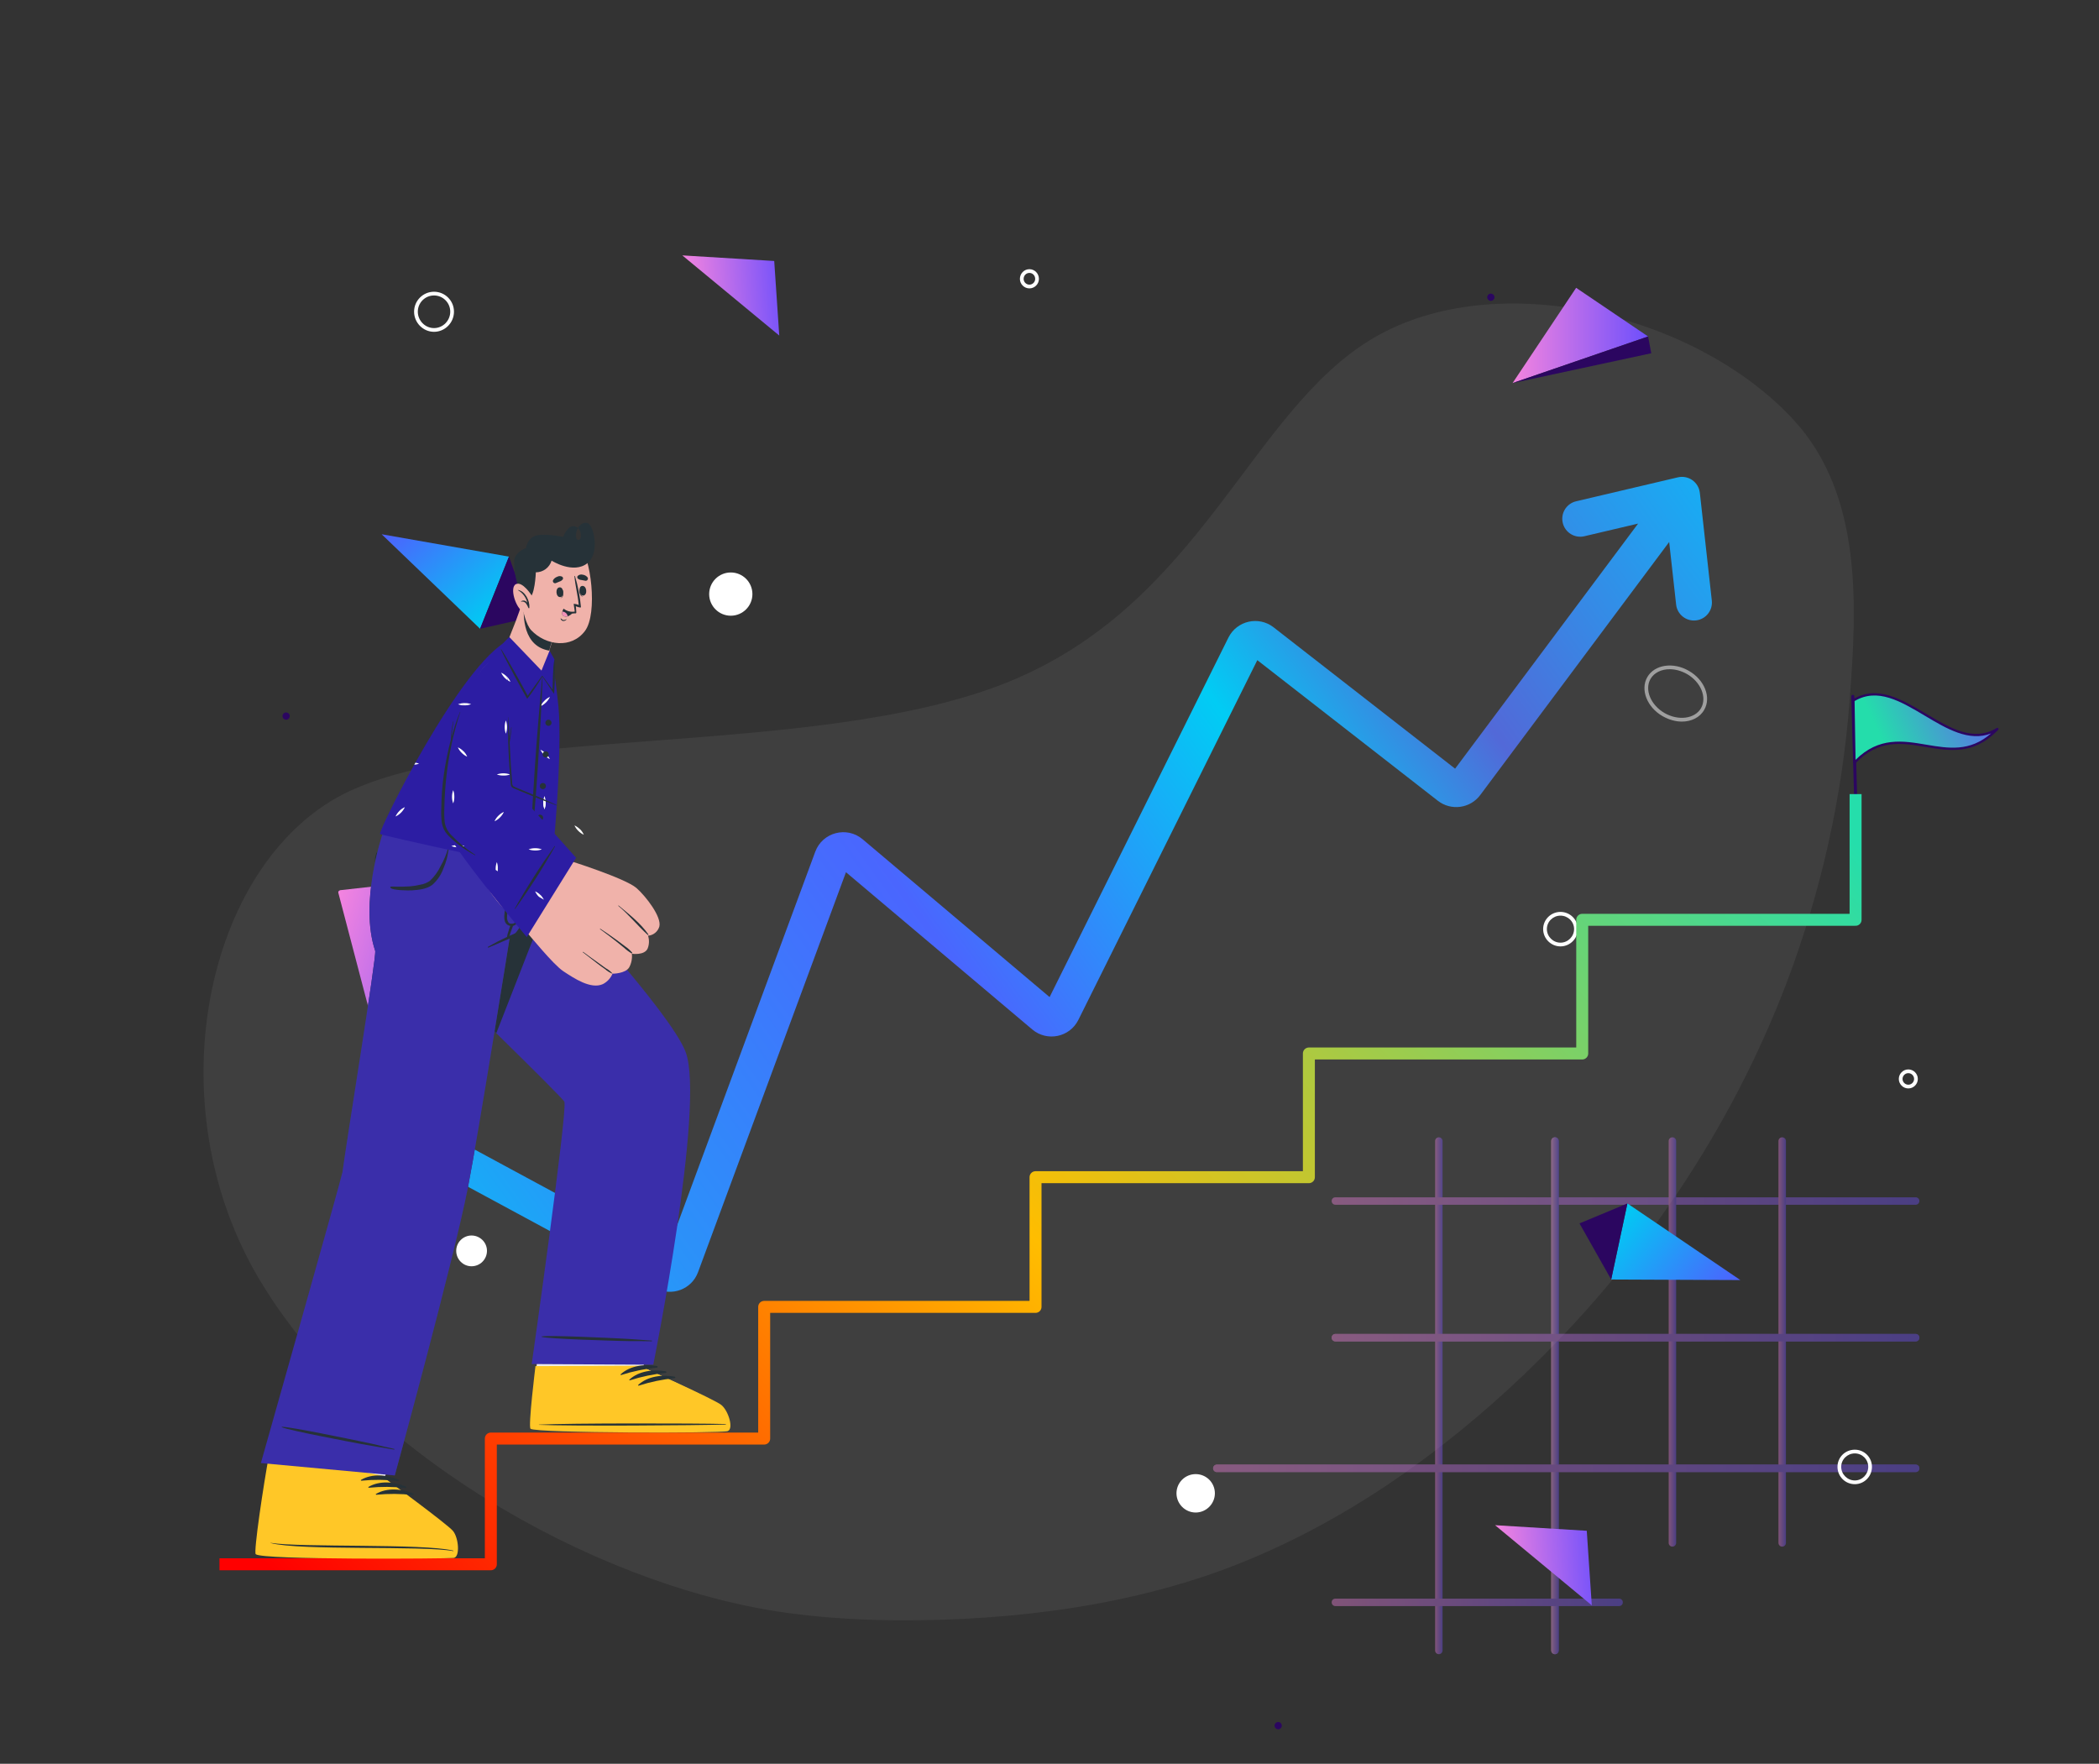 <svg width="526" height="442" viewBox="0 0 526 442" fill="none" xmlns="http://www.w3.org/2000/svg">
<rect x="0" y="0" width="526" height="442" fill="#333333" stroke="none"/>
<path d="M464.309 174.505L465.518 241.783L464.309 174.505Z" fill="#F9F8F6"/>
<path d="M465.793 218.057C465.724 218.126 465.642 218.181 465.532 218.181C465.312 218.181 465.133 218.03 465.133 217.81L463.925 174.504C463.911 174.298 464.089 174.12 464.309 174.12C464.529 174.12 464.694 174.285 464.694 174.504L465.902 217.783C465.902 217.893 465.861 217.989 465.793 218.057Z" fill="#2B0660"/>
<path d="M464.586 183.323C464.54 180.713 464.495 178.112 464.449 175.521C476.289 168.241 488.665 189.957 500.533 182.677C488.761 195.163 476.481 178.625 464.724 191.125C464.678 188.515 464.632 185.914 464.586 183.323Z" fill="url(#paint0_linear_295_3189)"/>
<path style="mix-blend-mode:overlay" d="M464.957 181.441C464.929 180.058 464.907 178.671 464.888 177.279C471.207 173.406 477.814 184.985 484.132 181.112C477.869 187.76 471.303 178.941 465.026 185.603C465.007 184.211 464.984 182.824 464.957 181.441Z" fill="url(#paint1_linear_295_3189)"/>
<path d="M464.586 183.323C464.54 180.713 464.495 178.112 464.449 175.521C476.289 168.241 488.665 189.957 500.533 182.677C488.761 195.163 476.481 178.625 464.724 191.125C464.678 188.515 464.632 185.914 464.586 183.323Z" fill="url(#paint2_linear_295_3189)"/>
<path fill-rule="evenodd" clip-rule="evenodd" d="M500.3 183.323C494.448 189.174 488.418 188.172 482.567 187.183C476.482 186.153 470.699 185.205 464.943 191.317C464.847 191.413 464.724 191.427 464.628 191.386C464.504 191.345 464.435 191.249 464.435 191.111L464.147 175.521C464.161 175.425 464.202 175.329 464.284 175.274C470.369 171.551 476.605 175.26 482.635 178.845C488.775 182.513 494.599 185.974 500.368 182.43C500.506 182.348 500.657 182.389 500.753 182.485C500.849 182.609 500.835 182.76 500.739 182.883C500.593 183.03 500.446 183.176 500.3 183.323ZM464.998 190.411C470.85 184.614 476.852 185.617 482.676 186.606C488.294 187.554 493.638 188.446 498.953 183.79C493.432 185.96 487.8 182.609 482.333 179.34C476.234 175.713 470.465 172.279 464.751 175.686L464.875 183.309L464.998 190.411Z" fill="#2B0660"/>
<path d="M84.364 199.906C118.304 180.979 203.623 190.583 252.29 171.047C301.237 151.418 313.252 102.742 344.341 84.612C375.43 66.528 425.172 78.897 449.388 105.132C466.92 124.058 465.283 152.261 463.507 175.545C461.684 199.625 456.354 223.471 447.752 246.192C433.727 283.109 411.1 316.605 381.741 344.62C361.498 363.875 337.983 380.74 311.289 391.516C284.688 402.291 254.066 406.179 225.128 406.039C216.479 405.992 207.831 405.523 199.322 404.446C153.554 398.918 94.181 367.108 66.505 323.07C38.689 279.407 50.517 219.067 84.364 199.906Z" fill="white" fill-opacity="0.06"/>
<path d="M421.5 123.999L425.972 123.502C425.83 122.222 425.147 121.065 424.095 120.322C423.042 119.58 421.723 119.324 420.469 119.619L421.5 123.999ZM394.969 125.619C392.55 126.188 391.05 128.61 391.62 131.03C392.189 133.449 394.611 134.949 397.031 134.379L394.969 125.619ZM420.028 151.496C420.302 153.966 422.527 155.746 424.997 155.472C427.467 155.197 429.247 152.972 428.972 150.502L420.028 151.496ZM363.085 197.118L360.319 200.668L363.085 197.118ZM367.332 196.546L363.726 193.853L367.332 196.546ZM311.866 161.784L315.895 163.789L311.866 161.784ZM316.395 160.754L313.63 164.304L316.395 160.754ZM261.581 254.535L264.483 251.096L261.581 254.535ZM266.202 253.579L262.173 251.574L266.202 253.579ZM208.517 215.008L212.738 216.569L208.517 215.008ZM213.266 213.756L210.364 217.195L213.266 213.756ZM166.459 318.856L164.32 322.815L166.459 318.856ZM170.699 317.257L166.478 315.696L170.699 317.257ZM110.899 288.836L108.76 292.795L110.899 288.836ZM98.366 342.09L110.929 291.839L102.197 289.656L89.634 339.908L98.366 342.09ZM108.76 292.795L164.32 322.815L168.598 314.897L113.039 284.877L108.76 292.795ZM174.92 318.818L212.738 216.569L204.297 213.447L166.478 315.696L174.92 318.818ZM210.364 217.195L258.678 257.974L264.483 251.096L216.169 210.317L210.364 217.195ZM270.231 255.583L315.895 163.789L307.837 159.78L262.173 251.574L270.231 255.583ZM313.63 164.304L360.319 200.668L365.85 193.567L319.16 157.204L313.63 164.304ZM370.938 199.238L425.106 126.691L417.894 121.307L363.726 193.853L370.938 199.238ZM420.469 119.619L394.969 125.619L397.031 134.379L422.531 128.379L420.469 119.619ZM417.028 124.496L420.028 151.496L428.972 150.502L425.972 123.502L417.028 124.496ZM360.319 200.668C363.634 203.25 368.424 202.605 370.938 199.238L363.726 193.853C364.229 193.18 365.187 193.051 365.85 193.567L360.319 200.668ZM315.895 163.789C315.472 164.638 314.378 164.887 313.63 164.304L319.16 157.204C315.42 154.29 309.948 155.535 307.837 159.78L315.895 163.789ZM258.678 257.974C262.394 261.11 268.065 259.936 270.231 255.583L262.173 251.574C262.606 250.704 263.74 250.469 264.483 251.096L258.678 257.974ZM212.738 216.569C212.377 217.544 211.158 217.865 210.364 217.195L216.169 210.317C212.196 206.964 206.1 208.571 204.297 213.447L212.738 216.569ZM164.32 322.815C168.333 324.984 173.337 323.097 174.92 318.818L166.478 315.696C166.795 314.841 167.796 314.463 168.598 314.897L164.32 322.815ZM110.929 291.839C110.691 292.789 109.622 293.26 108.76 292.795L113.039 284.877C108.731 282.549 103.385 284.906 102.197 289.656L110.929 291.839Z" fill="url(#paint3_linear_295_3189)"/>
<g opacity="0.4">
<path d="M389.671 414.533C389.157 414.533 388.736 414.112 388.736 413.598V285.933C388.736 285.419 389.157 284.999 389.671 284.999C390.184 284.999 390.605 285.419 390.605 285.933V413.598C390.605 414.112 390.184 414.533 389.671 414.533Z" fill="url(#paint4_linear_295_3189)"/>
<path d="M360.569 414.533C360.055 414.533 359.635 414.112 359.635 413.598V285.933C359.635 285.419 360.055 284.999 360.569 284.999C361.083 284.999 361.503 285.419 361.503 285.933V413.598C361.503 414.112 361.083 414.533 360.569 414.533Z" fill="url(#paint5_linear_295_3189)"/>
<path d="M480.058 336.149H334.642C334.128 336.149 333.708 335.729 333.708 335.215C333.708 334.701 334.128 334.281 334.642 334.281H480.058C480.572 334.281 480.992 334.701 480.992 335.215C480.992 335.729 480.572 336.149 480.058 336.149Z" fill="url(#paint6_linear_295_3189)"/>
<path d="M480.058 301.909H334.642C334.128 301.909 333.708 301.488 333.708 300.974C333.708 300.414 334.128 300.04 334.642 300.04H480.058C480.572 300.04 480.992 300.414 480.992 300.974C480.992 301.488 480.572 301.909 480.058 301.909Z" fill="url(#paint7_linear_295_3189)"/>
<path d="M480.059 368.894H304.934C304.42 368.894 304 368.474 304 367.96C304 367.446 304.42 367.026 304.934 367.026H480.059C480.573 367.026 480.994 367.446 480.994 367.96C480.994 368.474 480.573 368.894 480.059 368.894Z" fill="url(#paint8_linear_295_3189)"/>
<path d="M446.613 387.58C446.099 387.58 445.679 387.159 445.679 386.645V285.933C445.679 285.419 446.099 284.999 446.613 284.999C447.127 284.999 447.547 285.419 447.547 285.933V386.645C447.547 387.159 447.127 387.58 446.613 387.58Z" fill="url(#paint9_linear_295_3189)"/>
<path d="M389.671 414.533C389.157 414.533 388.736 414.112 388.736 413.598V285.933C388.736 285.419 389.157 284.999 389.671 284.999C390.184 284.999 390.605 285.419 390.605 285.933V413.598C390.605 414.112 390.184 414.533 389.671 414.533Z" fill="url(#paint10_linear_295_3189)"/>
<path d="M419.1 387.58C418.586 387.58 418.166 387.159 418.166 386.645V285.933C418.166 285.419 418.586 284.999 419.1 284.999C419.614 284.999 420.035 285.419 420.035 285.933V386.645C420.035 387.159 419.614 387.58 419.1 387.58Z" fill="url(#paint11_linear_295_3189)"/>
<path d="M480.058 336.149H334.642C334.128 336.149 333.708 335.729 333.708 335.215C333.708 334.701 334.128 334.281 334.642 334.281H480.058C480.572 334.281 480.992 334.701 480.992 335.215C480.992 335.729 480.572 336.149 480.058 336.149Z" fill="url(#paint12_linear_295_3189)"/>
<path d="M480.059 368.894H304.934C304.42 368.894 304 368.474 304 367.96C304 367.446 304.42 367.026 304.934 367.026H480.059C480.573 367.026 480.994 367.446 480.994 367.96C480.994 368.474 480.573 368.894 480.059 368.894Z" fill="url(#paint13_linear_295_3189)"/>
<path d="M405.739 402.481H334.642C334.128 402.481 333.708 402.061 333.708 401.547C333.708 400.986 334.128 400.613 334.642 400.613H405.739C406.252 400.613 406.673 400.986 406.673 401.547C406.673 402.061 406.252 402.481 405.739 402.481Z" fill="url(#paint14_linear_295_3189)"/>
</g>
<path d="M85.456 223.055C85.222 223.009 84.615 223.289 84.802 223.803L92.836 254.446C93.07 254.68 93.677 254.866 93.864 254.726L132.729 217.823C132.869 217.73 85.456 223.055 85.456 223.055Z" fill="url(#paint15_linear_295_3189)"/>
<path d="M170.987 64L194.017 65.401L195.278 84.086L170.987 64Z" fill="url(#paint16_linear_295_3189)"/>
<path d="M374.653 382.205L397.636 383.606L398.897 402.291L374.653 382.205Z" fill="url(#paint17_linear_295_3189)"/>
<path d="M188.551 148.876C188.551 151.866 186.122 154.295 183.133 154.295C180.143 154.295 177.714 151.866 177.714 148.876C177.714 145.887 180.143 143.458 183.133 143.458C186.122 143.458 188.551 145.887 188.551 148.876Z" fill="white"/>
<path d="M304.444 374.217C304.444 376.833 302.295 379.029 299.633 379.029C296.97 379.029 294.821 376.833 294.821 374.217C294.821 371.555 296.97 369.406 299.633 369.406C302.295 369.406 304.444 371.555 304.444 374.217Z" fill="white"/>
<path d="M122.033 313.444C122.033 315.592 120.304 317.321 118.156 317.321C116.054 317.321 114.325 315.592 114.325 313.444C114.325 311.342 116.054 309.613 118.156 309.613C120.304 309.613 122.033 311.342 122.033 313.444Z" fill="white"/>
<path d="M374.514 74.51C374.514 74.977 374.094 75.397 373.58 75.397C373.113 75.397 372.692 74.977 372.692 74.51C372.692 73.996 373.113 73.576 373.58 73.576C374.094 73.576 374.514 73.996 374.514 74.51Z" fill="#2B0660"/>
<path d="M321.214 432.421C321.214 432.935 320.794 433.355 320.327 433.355C319.813 433.355 319.393 432.935 319.393 432.421C319.393 431.954 319.813 431.533 320.327 431.533C320.794 431.533 321.214 431.954 321.214 432.421Z" fill="#2B0660"/>
<path d="M72.611 179.426C72.611 179.939 72.19 180.36 71.723 180.36C71.21 180.36 70.789 179.939 70.789 179.426C70.789 178.958 71.21 178.538 71.723 178.538C72.19 178.538 72.611 178.958 72.611 179.426Z" fill="#2B0660"/>
<path fill-rule="evenodd" clip-rule="evenodd" d="M391.049 237.162C388.667 237.162 386.705 235.2 386.705 232.818C386.705 230.436 388.667 228.521 391.049 228.521C393.432 228.521 395.394 230.436 395.394 232.818C395.394 235.2 393.432 237.162 391.049 237.162ZM391.049 229.455C389.181 229.455 387.639 230.95 387.639 232.818C387.639 234.687 389.181 236.228 391.049 236.228C392.918 236.228 394.459 234.687 394.459 232.818C394.459 230.95 392.918 229.455 391.049 229.455Z" fill="white"/>
<path fill-rule="evenodd" clip-rule="evenodd" d="M464.808 371.928C462.379 371.928 460.464 369.966 460.464 367.584C460.464 365.201 462.379 363.286 464.808 363.286C467.19 363.286 469.106 365.201 469.106 367.584C469.106 369.966 467.19 371.928 464.808 371.928ZM464.808 364.22C462.94 364.22 461.398 365.715 461.398 367.584C461.398 369.452 462.94 370.994 464.808 370.994C466.677 370.994 468.171 369.452 468.171 367.584C468.171 365.715 466.677 364.22 464.808 364.22Z" fill="white"/>
<path opacity="0.5" fill-rule="evenodd" clip-rule="evenodd" d="M421.459 180.827C419.87 180.827 418.235 180.36 416.647 179.473C412.723 177.23 410.995 172.793 412.817 169.663C414.639 166.533 419.31 165.833 423.234 168.122C427.157 170.364 428.886 174.755 427.064 177.884C425.99 179.8 423.841 180.827 421.459 180.827ZM418.422 167.701C416.367 167.701 414.545 168.542 413.611 170.13C412.069 172.839 413.658 176.67 417.114 178.679C420.618 180.687 424.728 180.127 426.27 177.464C427.811 174.755 426.223 170.924 422.766 168.916C421.365 168.122 419.824 167.701 418.422 167.701Z" fill="white"/>
<path fill-rule="evenodd" clip-rule="evenodd" d="M257.965 72.268C256.657 72.268 255.583 71.194 255.583 69.886C255.583 68.531 256.657 67.457 257.965 67.457C259.273 67.457 260.348 68.531 260.348 69.886C260.348 71.194 259.273 72.268 257.965 72.268ZM257.965 68.391C257.171 68.391 256.517 69.045 256.517 69.886C256.517 70.68 257.171 71.334 257.965 71.334C258.759 71.334 259.413 70.68 259.413 69.886C259.413 69.045 258.759 68.391 257.965 68.391Z" fill="white"/>
<path fill-rule="evenodd" clip-rule="evenodd" d="M478.215 272.757C476.907 272.757 475.833 271.683 475.833 270.375C475.833 269.067 476.907 267.993 478.215 267.993C479.523 267.993 480.598 269.067 480.598 270.375C480.598 271.683 479.523 272.757 478.215 272.757ZM478.215 268.927C477.421 268.927 476.767 269.581 476.767 270.375C476.767 271.169 477.421 271.823 478.215 271.823C479.009 271.823 479.663 271.169 479.663 270.375C479.663 269.581 479.009 268.927 478.215 268.927Z" fill="white"/>
<path fill-rule="evenodd" clip-rule="evenodd" d="M108.766 83.151C106.01 83.151 103.768 80.862 103.768 78.106C103.768 75.35 106.01 73.108 108.766 73.108C111.522 73.108 113.764 75.35 113.764 78.106C113.764 80.862 111.522 83.151 108.766 83.151ZM108.766 74.042C106.524 74.042 104.702 75.864 104.702 78.106C104.702 80.348 106.524 82.217 108.766 82.217C111.008 82.217 112.83 80.348 112.83 78.106C112.83 75.864 111.008 74.042 108.766 74.042Z" fill="white"/>
<path d="M95.641 133.881L127.545 139.486L120.305 157.564L95.641 133.881Z" fill="url(#paint18_linear_295_3189)"/>
<path d="M127.545 139.487L132.964 154.716L120.305 157.565L127.545 139.487Z" fill="#2B0660"/>
<path d="M436.128 320.778L403.756 320.638L407.82 301.579L436.128 320.778Z" fill="url(#paint19_linear_295_3189)"/>
<path d="M403.756 320.638L395.814 306.577L407.82 301.579L403.756 320.638Z" fill="#2B0660"/>
<path d="M379.044 95.997L394.973 72.127L413.004 84.319L379.044 95.997Z" fill="url(#paint20_linear_295_3189)"/>
<path d="M379.044 95.998L413.798 88.523L413.004 84.319L379.044 95.998Z" fill="#2B0660"/>
<path d="M55 391.999H123V360.499H191.5V327.499H259.5V294.999H328V263.999H396.5V230.499H465V198.999" stroke="url(#paint21_linear_295_3189)" stroke-width="3" stroke-linejoin="round"/>
<path d="M109.819 230.775C109.819 230.775 109.862 230.836 109.88 230.775C111.575 226.641 111.975 222.089 111.026 217.723C111.026 217.585 110.75 217.585 110.758 217.723C111.079 222.096 110.763 226.493 109.819 230.775Z" fill="#263238"/>
<path d="M104.721 230.672C104.721 230.715 104.79 230.741 104.807 230.672C106.632 226.096 106.764 221.018 105.177 216.353C105.117 216.198 104.902 216.112 104.953 216.301C105.884 219.532 105.668 226.675 104.721 230.672Z" fill="#263238"/>
<path d="M99.136 215.466C100.644 220.041 100.54 224.633 99.748 229.337C99.748 229.397 99.825 229.406 99.851 229.337C100.859 227.14 101.049 224.09 100.997 221.703C100.986 219.486 100.391 217.311 99.274 215.397C99.248 215.336 99.102 215.371 99.136 215.466Z" fill="#263238"/>
<path d="M110.992 217.912C110.78 217.052 110.492 216.213 110.13 215.405C109.809 214.608 109.283 213.909 108.605 213.38C108.283 213.159 107.891 213.064 107.503 213.113C107.108 213.166 106.734 213.32 106.417 213.561C106.12 213.825 105.883 214.148 105.721 214.511C105.559 214.873 105.476 215.266 105.478 215.663L105.392 217.602L104.797 215.758C104.543 214.933 104.152 214.155 103.643 213.458C103.428 213.12 103.144 212.831 102.81 212.61C102.476 212.389 102.099 212.24 101.704 212.174C101.342 212.129 100.975 212.208 100.662 212.397C100.35 212.586 100.11 212.875 99.981 213.216C99.711 214.003 99.643 214.844 99.783 215.663L100.093 217.938L99.059 215.905C98.769 215.337 98.41 214.808 97.991 214.328C97.607 213.861 97.095 213.516 96.518 213.337C96.254 213.268 95.976 213.274 95.716 213.354C95.455 213.435 95.222 213.587 95.044 213.794C94.713 214.307 94.536 214.906 94.536 215.517C94.517 216.848 94.6 218.179 94.786 219.497C94.855 220.169 94.924 220.841 94.967 221.513C95.044 222.189 94.977 222.873 94.769 223.521C94.898 222.864 94.898 222.188 94.769 221.531C94.683 220.867 94.562 220.204 94.441 219.549C94.155 218.215 93.999 216.856 93.976 215.491C93.945 214.755 94.134 214.026 94.519 213.397C94.764 213.076 95.097 212.833 95.478 212.698C95.859 212.564 96.272 212.543 96.664 212.639C97.394 212.845 98.045 213.265 98.534 213.845C99.017 214.362 99.429 214.942 99.757 215.569L99.033 215.81C98.848 214.843 98.92 213.845 99.24 212.915C99.434 212.403 99.799 211.973 100.274 211.7C100.747 211.449 101.284 211.347 101.816 211.407C102.317 211.486 102.795 211.669 103.219 211.946C103.644 212.222 104.005 212.584 104.28 213.01C104.837 213.794 105.254 214.668 105.512 215.594L104.832 215.681C104.85 215.188 104.976 214.705 105.2 214.266C105.425 213.826 105.743 213.442 106.133 213.139C106.54 212.86 107.011 212.691 107.503 212.648C107.991 212.609 108.477 212.747 108.873 213.036C109.577 213.64 110.097 214.432 110.372 215.319C110.673 216.158 110.881 217.027 110.992 217.912Z" fill="#263238"/>
<path d="M107.812 205.282C107.812 205.282 122.519 217.232 115.032 220.695C112.801 221.721 102.436 223.28 102.109 221.212C101.652 218.533 105.856 217.068 108.639 216.568C108.639 216.568 103.065 213.208 104.254 208.633C104.483 207.802 104.936 207.05 105.563 206.459C106.191 205.868 106.969 205.461 107.812 205.282Z" fill="#D3766A"/>
<path d="M115.636 220.325C114.812 220.832 113.918 221.215 112.982 221.462C112.053 221.733 111.106 221.94 110.148 222.083C108.232 222.404 106.292 222.557 104.349 222.539C103.835 222.535 103.325 222.457 102.833 222.307C102.548 222.218 102.287 222.068 102.066 221.867C101.944 221.76 101.842 221.631 101.765 221.488C101.692 221.344 101.64 221.19 101.61 221.032C101.522 220.457 101.644 219.869 101.954 219.377C102.244 218.931 102.608 218.537 103.031 218.214C103.84 217.619 104.747 217.17 105.711 216.887C106.64 216.586 107.59 216.355 108.554 216.198L108.45 216.818C107.833 216.413 107.256 215.948 106.727 215.431C106.193 214.923 105.711 214.363 105.289 213.76C104.874 213.15 104.552 212.482 104.332 211.778C104.112 211.08 104.027 210.346 104.082 209.616C104.121 210.333 104.281 211.038 104.556 211.701C104.832 212.349 105.195 212.958 105.633 213.51C106.07 214.063 106.56 214.571 107.098 215.026C107.632 215.486 108.209 215.892 108.821 216.241L109.571 216.663L108.709 216.862C107.786 217.047 106.876 217.294 105.986 217.602C105.117 217.886 104.297 218.305 103.557 218.843C103.212 219.06 102.928 219.362 102.732 219.719C102.536 220.076 102.434 220.478 102.437 220.885C102.497 221.54 103.531 221.747 104.427 221.747C105.371 221.794 106.317 221.794 107.262 221.747C108.218 221.747 109.166 221.66 110.113 221.557C112.007 221.439 113.871 221.023 115.636 220.325Z" fill="#263238"/>
<path d="M181.666 358.443C180.081 358.969 134.926 358.616 133.211 357.504C132.556 357.099 137.407 317.01 137.407 317.01L166.468 317.286L161.169 342.728C161.169 342.728 178.401 350.594 180.124 352.007C181.847 353.42 183.243 357.935 181.666 358.443Z" fill="#D3766A"/>
<path d="M181.666 358.443C180.08 358.969 134.925 358.615 133.211 357.504C132.892 357.306 133.883 347.656 134.977 337.826H162.186L161.169 342.694C161.169 342.694 178.4 350.56 180.124 351.973C181.847 353.386 183.242 357.935 181.666 358.443Z" fill="#EBEBEB"/>
<path d="M182.33 358.641C180.718 359.184 134.711 359.167 132.962 358.047C132.29 357.633 134.185 342.427 134.185 342.34L161.35 342.246V342.754C161.35 342.754 178.961 350.637 180.753 352.068C182.545 353.498 183.941 358.099 182.33 358.641Z" fill="#FFC727"/>
<path d="M181.812 356.849C174.058 356.659 142.757 356.608 135.072 357.004C135.011 357.004 135.011 357.004 135.072 357.056C142.757 357.409 174.058 357.211 181.812 356.978C181.976 356.97 181.976 356.858 181.812 356.849Z" fill="#263238"/>
<path d="M164.651 342.323C161.601 341.755 157.87 342.22 155.536 344.391C155.441 344.477 155.536 344.606 155.665 344.572C158.582 343.633 161.592 343.009 164.642 342.711C164.687 342.703 164.727 342.679 164.757 342.644C164.786 342.61 164.803 342.566 164.804 342.521C164.805 342.475 164.79 342.431 164.762 342.395C164.735 342.359 164.695 342.334 164.651 342.323Z" fill="#263238"/>
<path d="M166.855 343.65C163.796 343.081 160.066 343.547 157.731 345.718C157.645 345.804 157.731 345.933 157.86 345.899C160.778 344.961 163.788 344.337 166.838 344.038C166.883 344.03 166.924 344.008 166.954 343.974C166.985 343.94 167.002 343.896 167.004 343.851C167.006 343.805 166.992 343.76 166.965 343.724C166.938 343.687 166.899 343.661 166.855 343.65Z" fill="#263238"/>
<path d="M169.053 344.985C166.003 344.408 162.273 344.873 159.938 347.053C159.843 347.131 159.938 347.26 160.067 347.234C162.985 346.293 165.994 345.666 169.045 345.364C169.095 345.366 169.144 345.347 169.18 345.312C169.216 345.277 169.237 345.23 169.239 345.179C169.24 345.129 169.221 345.08 169.186 345.044C169.151 345.008 169.104 344.987 169.053 344.985Z" fill="#263238"/>
<path d="M163.711 341.987L133.246 341.823C133.246 341.823 142.215 278.713 141.439 276.111C141.129 275.103 108.131 243.07 108.131 243.07C94.983 230.103 98.929 209.184 98.929 209.184H136.838C136.838 209.184 135.115 218.429 137.071 220.445C139.466 222.892 168.088 253.77 171.81 263.61C176.815 276.792 163.711 341.987 163.711 341.987Z" fill="#3A2EAA"/>
<path d="M163.324 335.947C158.637 335.646 159.99 335.654 155.294 335.413C153.002 335.301 137.925 334.552 135.762 334.905C135.719 334.905 135.71 335.008 135.762 335.026C137.89 335.542 152.994 335.965 155.277 336.025C159.964 336.154 158.62 336.025 163.315 336.12C163.401 336.12 163.41 335.956 163.324 335.947Z" fill="#263238"/>
<path d="M138.716 222.159L124.38 258.888C116.204 250.867 108.174 243.07 108.174 243.07C95.026 230.103 98.972 209.184 98.972 209.184H136.881C136.881 209.184 135.158 218.429 137.114 220.445C137.355 220.712 137.915 221.298 138.716 222.159Z" fill="#263238"/>
<path d="M113.25 390.235C111.604 390.433 67.431 381.016 65.975 379.586C65.415 379.052 66.415 372.538 67.845 364.698C67.845 364.621 67.845 364.534 67.845 364.457C68.138 362.837 75.918 335.81 75.918 335.81L104.703 342.59L96.415 370.212L96.294 370.695C96.294 370.695 111.596 381.895 113.026 383.618C114.456 385.341 114.904 390.054 113.25 390.235Z" fill="#D3766A"/>
<path d="M113.25 390.235C111.604 390.434 67.431 381.017 65.975 379.586C65.415 379.052 66.415 372.539 67.845 364.698C67.845 364.621 67.845 364.535 67.845 364.457C67.923 364.035 68.517 361.872 69.353 358.857L97.948 365.095L96.415 370.212L96.294 370.695C96.294 370.695 111.596 381.895 113.026 383.618C114.456 385.342 114.904 390.054 113.25 390.235Z" fill="#EBEBEB"/>
<path d="M113.671 390.416C111.948 390.606 65.556 390.961 64.083 389.47C63.515 388.928 65.992 372.271 67.474 364.285V364.035L96.56 369.971L96.448 370.462C96.448 370.462 112.043 381.904 113.499 383.627C114.955 385.35 115.351 390.226 113.671 390.416Z" fill="#FFC727"/>
<path d="M113.534 388.564C105.995 386.737 75.409 387.857 67.819 386.634C67.75 386.634 67.741 386.634 67.819 386.677C75.254 388.65 105.9 387.28 113.525 388.684C113.671 388.71 113.697 388.598 113.534 388.564Z" fill="#263238"/>
<path d="M99.816 370.746C96.956 369.549 93.208 369.222 90.468 370.85C90.365 370.919 90.468 371.065 90.554 371.057C93.604 370.752 96.677 370.775 99.721 371.126C99.768 371.129 99.814 371.116 99.853 371.089C99.89 371.061 99.918 371.022 99.929 370.976C99.94 370.931 99.935 370.883 99.915 370.841C99.894 370.799 99.859 370.765 99.816 370.746Z" fill="#263238"/>
<path d="M101.686 372.513C98.826 371.307 95.078 370.979 92.338 372.616C92.235 372.676 92.338 372.831 92.433 372.823C95.482 372.516 98.555 372.536 101.6 372.883C101.624 372.889 101.649 372.89 101.674 372.886C101.699 372.882 101.722 372.873 101.743 372.859C101.765 372.846 101.783 372.829 101.798 372.809C101.812 372.788 101.823 372.765 101.828 372.741C101.834 372.717 101.835 372.692 101.831 372.667C101.826 372.642 101.818 372.619 101.804 372.597C101.791 372.576 101.774 372.558 101.754 372.543C101.733 372.529 101.71 372.518 101.686 372.513Z" fill="#263238"/>
<path d="M103.565 374.27C100.705 373.073 96.957 372.745 94.217 374.374C94.105 374.443 94.217 374.589 94.303 374.581C97.353 374.276 100.426 374.299 103.47 374.65C103.517 374.653 103.563 374.64 103.601 374.613C103.639 374.585 103.666 374.545 103.678 374.5C103.689 374.455 103.684 374.407 103.663 374.365C103.643 374.323 103.608 374.289 103.565 374.27Z" fill="#263238"/>
<path d="M129.601 209.184C129.601 209.184 132.065 230.301 127.705 235.109C127.705 235.109 119.951 283.736 117.229 297.745C113.584 316.234 98.929 369.738 98.929 369.738L66.654 364.284C66.654 364.284 85.669 294.936 85.824 293.73C86.686 286.898 94.44 239.451 94.018 238.271C89.977 226.209 95.81 209.184 95.81 209.184H129.601Z" fill="#37474F"/>
<path d="M136.864 209.184C136.864 209.184 133.788 231.499 127.705 235.109C127.705 235.109 119.951 283.736 117.229 297.745C113.584 316.234 98.929 369.738 98.929 369.738L65.375 366.638C65.375 366.638 85.669 294.936 85.824 293.73C86.686 286.898 94.44 239.451 94.018 238.271C89.977 226.209 95.81 209.184 95.81 209.184H136.864Z" fill="#3A2EAA"/>
<path d="M98.79 363.095C94.017 362.036 95.404 362.234 90.623 361.252C88.288 360.761 72.909 357.555 70.634 357.547C70.583 357.547 70.565 357.65 70.634 357.667C72.745 358.529 88.184 361.424 90.528 361.863C95.336 362.725 93.974 362.432 98.782 363.268C98.842 363.276 98.877 363.121 98.79 363.095Z" fill="#263238"/>
<path d="M132.134 232.688C128.734 233.922 125.448 235.45 122.312 237.254C122.285 237.267 122.264 237.29 122.253 237.318C122.243 237.347 122.244 237.378 122.256 237.405C122.269 237.433 122.292 237.454 122.32 237.464C122.348 237.475 122.38 237.474 122.407 237.461C125.716 236.04 129.084 234.678 132.315 233.076C132.36 233.048 132.393 233.005 132.408 232.954C132.424 232.904 132.42 232.849 132.397 232.802C132.375 232.754 132.336 232.716 132.287 232.695C132.239 232.674 132.184 232.672 132.134 232.688Z" fill="#263238"/>
<path d="M133.152 209.986C133.152 209.874 132.945 209.848 132.945 209.986C132.945 213.914 132.721 217.369 132.394 221.039C132.239 222.763 130.869 232.162 127.913 231.473C127.414 231.361 127.164 230.87 127.052 230.129C127.061 229.151 127.194 228.178 127.448 227.234C127.776 225.27 128.034 223.288 128.206 221.298C128.545 217.59 128.505 213.857 128.086 210.158C128.086 210.133 128.076 210.109 128.058 210.091C128.04 210.073 128.016 210.063 127.991 210.063C127.966 210.063 127.942 210.073 127.924 210.091C127.906 210.109 127.896 210.133 127.896 210.158C127.983 215.3 127.681 220.441 126.992 225.537C126.621 227.984 125.389 231.671 127.957 232.05C130.524 232.429 132.264 226.261 132.566 224.572C133.39 219.756 133.587 214.853 133.152 209.986Z" fill="#263238"/>
<path d="M127.991 231.706C127.727 232.343 127.506 232.996 127.327 233.662C127.134 234.174 127.041 234.717 127.052 235.264C127.052 235.368 127.198 235.376 127.25 235.264C127.561 234.784 127.794 234.258 127.939 233.705C128.163 233.102 128.404 232.499 128.611 231.895C128.624 231.817 128.607 231.737 128.566 231.67C128.524 231.603 128.459 231.554 128.383 231.53C128.308 231.507 128.226 231.512 128.154 231.545C128.082 231.577 128.024 231.634 127.991 231.706Z" fill="#263238"/>
<path d="M97.895 222.203C98.611 222.073 99.619 222.332 102.772 222.117C103.644 222.046 104.508 221.905 105.357 221.694C106.21 221.562 107.02 221.235 107.726 220.738C108.853 219.675 109.771 218.409 110.431 217.007C111.257 215.564 111.894 214.021 112.327 212.415C112.327 212.312 112.491 212.364 112.473 212.458C112.31 213.32 112.215 214.276 111.974 215.172C111.75 216.017 111.462 216.844 111.112 217.645C110.544 219.224 109.587 220.635 108.329 221.746C106.925 222.806 104.969 222.995 103.272 223.116C102.29 223.185 98.43 223.116 97.913 222.53C97.749 222.435 97.758 222.22 97.895 222.203Z" fill="#263238"/>
<path d="M137.83 217.878C136.969 218.481 95.398 209.322 95.234 208.995C94.769 208.133 115.481 166.365 127.345 160.514C129.93 159.257 136.297 161.884 137.615 163.719C138.433 164.874 139.39 171.474 139.933 176.919C141.027 187.74 138.58 217.344 137.83 217.878Z" fill="#2C1DA3"/>
<path d="M126.767 183.863C126.377 182.789 126.377 181.611 126.767 180.537C127.157 181.611 127.157 182.789 126.767 183.863ZM136.735 201.146C136.748 200.578 136.649 200.013 136.442 199.483C136.236 200.013 136.136 200.578 136.149 201.146C136.146 201.711 136.245 202.271 136.442 202.8C136.644 202.272 136.743 201.711 136.735 201.146ZM113.852 199.673C113.863 199.106 113.767 198.541 113.568 198.01C113.177 199.081 113.177 200.256 113.568 201.327C113.766 200.799 113.863 200.237 113.852 199.673ZM116.437 176.781C117.002 176.793 117.564 176.693 118.091 176.488C117.564 176.283 117.002 176.183 116.437 176.195C115.869 176.187 115.305 176.286 114.774 176.488C115.295 176.682 115.846 176.781 116.402 176.781H116.437ZM114.774 212.321C115.342 212.332 115.907 212.232 116.437 212.028C115.363 211.637 114.185 211.637 113.111 212.028C113.63 212.23 114.183 212.329 114.739 212.321H114.774ZM104.108 191.126C104.021 191.298 103.927 191.471 103.823 191.634C104.234 191.612 104.639 191.521 105.021 191.367C104.717 191.244 104.399 191.163 104.073 191.126H104.108ZM136.718 162.832C136.269 162.849 135.826 162.942 135.409 163.108C135.938 163.314 136.503 163.414 137.071 163.401H137.304C137.11 163.198 136.903 163.008 136.684 162.832H136.718ZM126.207 194.34C126.758 194.356 127.308 194.269 127.827 194.081C126.753 193.691 125.575 193.691 124.501 194.081C125.036 194.277 125.604 194.365 126.172 194.34H126.207ZM134.159 213.122C134.727 213.133 135.292 213.034 135.822 212.829C134.746 212.45 133.573 212.45 132.496 212.829C133.015 213.031 133.568 213.13 134.125 213.122H134.159ZM116.152 188.214C115.761 187.805 115.292 187.477 114.774 187.249C115.004 187.766 115.332 188.234 115.739 188.627C116.136 189.03 116.603 189.357 117.117 189.592C116.879 189.071 116.539 188.602 116.118 188.214H116.152ZM126.965 169.492C126.569 169.082 126.098 168.752 125.578 168.518C126.062 169.554 126.895 170.386 127.93 170.87C127.697 170.355 127.37 169.888 126.965 169.492ZM136.821 188.851C136.428 188.444 135.96 188.117 135.443 187.887C135.931 188.917 136.762 189.746 137.795 190.23C137.564 189.713 137.237 189.245 136.83 188.851H136.821ZM136.442 175.601C136.033 175.993 135.702 176.461 135.469 176.979C136.5 176.488 137.33 175.658 137.821 174.627C137.303 174.86 136.835 175.191 136.442 175.601ZM100.084 203.231C99.677 203.624 99.349 204.092 99.119 204.61C100.152 204.128 100.981 203.299 101.463 202.266C100.941 202.497 100.467 202.824 100.067 203.231H100.084ZM124.889 204.42C124.479 204.814 124.151 205.286 123.924 205.807C124.441 205.574 124.909 205.244 125.302 204.834C125.707 204.438 126.034 203.971 126.267 203.455C125.752 203.688 125.284 204.016 124.889 204.42Z" fill="white"/>
<path d="M136.028 168.303C135.899 172.43 135.692 176.548 135.468 180.675C135.244 184.802 134.968 188.903 134.719 193.021C134.469 197.14 134.133 201.258 133.788 205.368L133.271 211.536C133.073 213.587 132.892 215.646 132.668 217.697C132.728 215.629 132.832 213.57 132.909 211.511L133.228 205.324C133.452 201.206 133.736 197.096 133.986 192.978C134.236 188.86 134.572 184.742 134.908 180.632C135.244 176.522 135.58 172.412 136.028 168.303Z" fill="#263238"/>
<path d="M138.218 181.158C138.211 181.311 138.158 181.459 138.067 181.583C137.976 181.706 137.85 181.8 137.705 181.852C137.561 181.904 137.404 181.912 137.255 181.874C137.106 181.837 136.971 181.756 136.868 181.642C136.765 181.528 136.698 181.386 136.676 181.234C136.654 181.082 136.677 180.927 136.744 180.788C136.81 180.65 136.916 180.534 137.048 180.455C137.18 180.377 137.332 180.339 137.486 180.348C137.69 180.359 137.881 180.45 138.019 180.602C138.156 180.754 138.227 180.953 138.218 181.158Z" fill="#263238"/>
<path d="M137.519 189.085C137.512 189.238 137.46 189.385 137.369 189.509C137.278 189.632 137.153 189.726 137.008 189.778C136.864 189.831 136.708 189.839 136.559 189.802C136.41 189.766 136.276 189.686 136.172 189.573C136.069 189.46 136.001 189.318 135.978 189.167C135.954 189.015 135.977 188.86 136.041 188.721C136.106 188.583 136.211 188.466 136.342 188.386C136.473 188.307 136.625 188.268 136.778 188.275C136.88 188.279 136.98 188.304 137.072 188.347C137.164 188.39 137.247 188.451 137.316 188.526C137.385 188.601 137.438 188.689 137.473 188.785C137.508 188.881 137.523 188.983 137.519 189.085Z" fill="#263238"/>
<path d="M136.812 197.019C136.808 197.121 136.783 197.221 136.74 197.314C136.697 197.406 136.636 197.489 136.561 197.558C136.486 197.627 136.398 197.68 136.302 197.715C136.206 197.749 136.104 197.765 136.002 197.76C135.9 197.755 135.801 197.73 135.708 197.686C135.616 197.643 135.534 197.581 135.465 197.506C135.397 197.43 135.344 197.342 135.31 197.246C135.276 197.15 135.261 197.048 135.266 196.946C135.271 196.844 135.296 196.744 135.339 196.652C135.383 196.56 135.445 196.478 135.52 196.409C135.596 196.341 135.684 196.288 135.78 196.254C135.876 196.219 135.978 196.204 136.08 196.209C136.181 196.214 136.281 196.238 136.373 196.282C136.465 196.325 136.547 196.386 136.615 196.461C136.683 196.537 136.736 196.625 136.77 196.721C136.804 196.816 136.818 196.918 136.812 197.019Z" fill="#263238"/>
<path d="M136.114 204.963C136.107 205.117 136.055 205.265 135.964 205.388C135.872 205.512 135.746 205.606 135.602 205.658C135.457 205.709 135.3 205.717 135.151 205.68C135.002 205.643 134.868 205.562 134.765 205.448C134.662 205.334 134.595 205.192 134.573 205.04C134.55 204.888 134.574 204.733 134.64 204.594C134.706 204.455 134.812 204.339 134.944 204.261C135.076 204.183 135.229 204.145 135.382 204.153C135.484 204.158 135.583 204.182 135.675 204.226C135.767 204.269 135.85 204.33 135.918 204.405C135.986 204.481 136.038 204.569 136.072 204.665C136.106 204.76 136.12 204.862 136.114 204.963Z" fill="#263238"/>
<path d="M135.418 212.898C135.406 213.103 135.315 213.295 135.164 213.434C135.013 213.572 134.813 213.646 134.608 213.639C134.402 213.628 134.209 213.537 134.071 213.384C133.933 213.231 133.861 213.03 133.871 212.825C133.881 212.619 133.973 212.426 134.126 212.288C134.278 212.149 134.48 212.078 134.685 212.088C134.889 212.101 135.079 212.193 135.216 212.344C135.352 212.496 135.425 212.694 135.418 212.898Z" fill="#263238"/>
<path d="M133.936 169.095C131.352 169.001 128.181 164.124 127.362 160.643C127.311 160.411 128.224 158.309 129.223 155.715C129.818 154.139 130.447 152.364 130.947 150.709L140.648 156.103C139.483 158.013 138.557 160.059 137.891 162.194C137.827 162.422 137.786 162.656 137.77 162.892C137.77 162.892 137.77 162.961 137.77 163.013C137.572 164.374 136.443 169.207 133.936 169.095Z" fill="#F0B2AA"/>
<path d="M131.367 151.002C131.117 153.165 130.652 161.023 136.631 162.815C136.987 162.918 137.35 162.999 137.717 163.056C137.724 163.016 137.724 162.975 137.717 162.935C137.734 162.7 137.772 162.466 137.829 162.237C138.5 160.102 139.428 158.057 140.594 156.146L131.367 151.002Z" fill="#263238"/>
<path d="M130.834 140.388C129.396 144.118 130.602 155.293 133.135 157.947C136.805 161.798 143.224 162.616 146.593 158.11C149.867 153.742 148.04 139.208 145.171 136.752C140.949 133.133 132.997 134.882 130.834 140.388Z" fill="#F0B2AA"/>
<path d="M141.052 147.909C141.052 147.909 140.992 147.909 141 147.978C141.095 148.728 141.086 149.606 140.432 149.925C141.267 149.762 141.267 148.598 141.052 147.909Z" fill="#263238"/>
<path d="M140.294 147.186C139.079 147.186 139.234 149.658 140.363 149.633C141.491 149.607 141.319 147.16 140.294 147.186Z" fill="#263238"/>
<path d="M145.23 147.66C145.23 147.66 145.291 147.66 145.299 147.72C145.299 148.478 145.471 149.34 146.161 149.547C145.325 149.529 145.135 148.418 145.23 147.66Z" fill="#263238"/>
<path d="M145.859 146.832C147.065 146.66 147.315 149.09 146.195 149.245C145.075 149.4 144.843 146.97 145.859 146.832Z" fill="#263238"/>
<path d="M139.259 146.134C139.574 146.023 139.882 145.894 140.181 145.747C140.525 145.652 140.828 145.446 141.043 145.161C141.093 145.058 141.108 144.942 141.086 144.831C141.064 144.719 141.007 144.617 140.922 144.541C140.724 144.426 140.5 144.366 140.272 144.366C140.043 144.366 139.819 144.426 139.621 144.541C139.182 144.691 138.814 144.998 138.587 145.402C138.549 145.499 138.538 145.604 138.557 145.706C138.576 145.808 138.623 145.903 138.693 145.98C138.763 146.056 138.854 146.111 138.954 146.139C139.054 146.166 139.16 146.165 139.259 146.134Z" fill="#263238"/>
<path d="M146.72 145.54C146.39 145.494 146.062 145.431 145.738 145.35C145.379 145.334 145.037 145.197 144.765 144.963C144.697 144.872 144.66 144.762 144.66 144.648C144.66 144.535 144.697 144.425 144.765 144.334C144.927 144.174 145.129 144.06 145.35 144.004C145.571 143.948 145.803 143.952 146.023 144.015C146.489 144.071 146.917 144.302 147.22 144.661C147.284 144.747 147.322 144.85 147.329 144.957C147.336 145.064 147.311 145.171 147.258 145.264C147.205 145.357 147.126 145.433 147.03 145.482C146.935 145.531 146.827 145.551 146.72 145.54Z" fill="#263238"/>
<path d="M140.578 154.983C140.768 155.146 140.966 155.379 141.241 155.388C141.521 155.358 141.793 155.276 142.043 155.146C141.942 155.302 141.802 155.427 141.637 155.511C141.472 155.594 141.288 155.632 141.104 155.62C140.948 155.589 140.806 155.513 140.694 155.401C140.582 155.289 140.506 155.147 140.475 154.991C140.475 154.991 140.544 154.957 140.578 154.983Z" fill="#263238"/>
<path d="M141.223 152.674C141.435 152.961 141.703 153.2 142.011 153.378C142.32 153.556 142.662 153.668 143.015 153.708C143.324 153.755 143.638 153.755 143.946 153.708H144.118H144.282C144.321 153.697 144.356 153.673 144.381 153.641C144.406 153.608 144.419 153.568 144.42 153.527C144.424 153.501 144.424 153.475 144.42 153.45V153.381C144.42 152.803 144.291 151.925 144.291 151.925C144.506 152.011 145.617 152.433 145.583 152.131C145.35 149.503 144.851 146.905 144.092 144.377C144.092 144.291 143.937 144.325 143.955 144.377C144.153 146.798 144.816 149.168 145.023 151.597C144.629 151.44 144.214 151.342 143.791 151.304C143.705 151.304 144.041 153.027 144.023 153.26C143.55 153.338 143.065 153.319 142.599 153.205C142.133 153.091 141.694 152.884 141.31 152.597C141.232 152.562 141.172 152.614 141.223 152.674Z" fill="#263238"/>
<path d="M143.507 153.588C143.173 153.976 142.746 154.273 142.266 154.449C141.986 154.539 141.685 154.539 141.404 154.449C140.81 154.277 140.81 153.726 140.93 153.261C140.995 153.011 141.09 152.771 141.215 152.545C141.844 153.135 142.649 153.501 143.507 153.588Z" fill="#263238"/>
<path d="M142.266 154.449C141.986 154.539 141.685 154.539 141.404 154.449C140.81 154.277 140.81 153.726 140.93 153.26C141.257 153.271 141.57 153.396 141.814 153.613C142.058 153.83 142.218 154.126 142.266 154.449Z" fill="#F291B8"/>
<path d="M147.246 141.103C143.687 143.981 138.225 140.491 138.225 140.491C137.971 141.34 137.449 142.083 136.738 142.611C136.027 143.139 135.165 143.423 134.279 143.421C134.279 143.421 134.055 149.848 132.375 149.969C129.79 150.158 128.326 141.534 128.998 139.759C129.274 139.19 129.666 138.685 130.148 138.276C130.63 137.867 131.192 137.562 131.798 137.381C131.951 136.324 132.503 135.365 133.34 134.702C134.977 133.228 141.154 134.547 141.154 134.547C141.437 133.712 141.909 132.954 142.533 132.332C142.682 132.178 142.861 132.056 143.059 131.972C143.256 131.889 143.469 131.846 143.683 131.846C143.898 131.846 144.11 131.889 144.308 131.972C144.505 132.056 144.684 132.178 144.833 132.332C144.546 132.83 144.378 133.387 144.342 133.961C144.187 135.848 145.712 135.684 145.566 134.03C145.535 133.386 145.275 132.775 144.833 132.307C145.497 131.143 146.694 130.687 147.487 131.221C148.926 132.238 150.227 138.708 147.246 141.103Z" fill="#263238"/>
<path d="M133.271 149.28C133.271 149.28 130.962 145.575 129.291 146.385C127.619 147.195 129.231 152.416 131.092 153.277C131.321 153.398 131.572 153.472 131.831 153.494C132.089 153.516 132.35 153.486 132.596 153.406C132.843 153.326 133.071 153.197 133.267 153.026C133.463 152.856 133.622 152.649 133.737 152.416L133.271 149.28Z" fill="#F0B2AA"/>
<path d="M129.79 147.841C129.79 147.841 129.79 147.841 129.79 147.893C130.385 148.229 130.902 148.687 131.309 149.236C131.715 149.785 132.002 150.413 132.151 151.08C132.08 150.943 131.98 150.823 131.858 150.727C131.736 150.632 131.595 150.564 131.445 150.528C131.294 150.492 131.138 150.489 130.986 150.519C130.835 150.549 130.691 150.611 130.565 150.701C130.565 150.701 130.565 150.787 130.565 150.779C130.803 150.717 131.054 150.73 131.284 150.816C131.514 150.903 131.711 151.058 131.849 151.261C132.08 151.604 132.274 151.971 132.426 152.355C132.478 152.476 132.702 152.424 132.659 152.287C132.797 150.555 131.608 148.108 129.79 147.841Z" fill="#263238"/>
<path d="M137.718 163.064L135.693 168.044L127.612 159.618L125.242 162.056C125.242 162.056 132.135 175.135 132.238 174.566L135.874 169.268L138.665 173.283L138.958 165.27L137.718 163.064Z" fill="#2C1DA3"/>
<path d="M139.028 168.604C139.028 167.036 139.105 166.881 139.028 165.356C139.028 165.304 138.942 165.279 138.925 165.356C138.528 166.847 138.545 171.387 138.459 172.8C138.313 172.628 135.875 169.259 135.875 169.302C135.263 170.164 132.428 173.998 132.247 174.351C131.153 172.274 126.949 164.701 125.622 162.728C125.616 162.716 125.606 162.706 125.593 162.701C125.58 162.696 125.566 162.697 125.553 162.702C125.54 162.708 125.531 162.719 125.526 162.732C125.521 162.744 125.521 162.759 125.527 162.771C126.475 164.951 132.032 175.135 132.127 175.118C133.509 173.338 134.77 171.467 135.9 169.517C136.426 170.233 138.83 174.015 138.856 173.825C139.006 172.089 139.064 170.346 139.028 168.604Z" fill="#263238"/>
<path d="M118.633 171.543C111.456 187.327 109.733 204.42 113.18 208.323C118.091 213.889 123.055 228.34 131.688 231.339C134.221 232.2 140.691 212.341 137.977 211.393C134.703 210.256 128.378 197.648 128.093 197.442C127.499 196.994 127.051 177.694 127.12 172.835C127.24 163.927 122.528 162.962 118.633 171.543Z" fill="#F0B2AA"/>
<path d="M165.232 232.176C165.05 232.804 164.682 233.361 164.175 233.773C163.669 234.186 163.049 234.435 162.397 234.486C162.741 235.54 162.703 236.681 162.291 237.71C161.482 239.488 158.343 239.004 158.343 239.004C158.47 240.173 158.243 241.354 157.69 242.393C156.74 244.02 153.493 244.006 153.493 244.006C153.019 245.139 152.157 246.066 151.062 246.621C148.058 247.974 143.876 245.167 141.206 243.415C138.537 241.663 132.593 234.152 131.307 232.87L142.419 215.599C142.419 215.599 156.652 220.052 159.509 222.544C161.859 224.616 165.831 229.75 165.232 232.176Z" fill="#F0B2AA"/>
<path d="M162.46 234.129C160.441 231.269 157.692 229.16 155.05 226.943C155.045 226.935 155.038 226.929 155.03 226.924C155.022 226.919 155.012 226.916 155.003 226.916C154.994 226.915 154.984 226.917 154.976 226.92C154.967 226.924 154.959 226.93 154.953 226.937C154.947 226.944 154.943 226.952 154.94 226.961C154.938 226.971 154.938 226.98 154.94 226.989C154.942 226.998 154.946 227.007 154.952 227.014C154.958 227.021 154.966 227.027 154.974 227.031C157.617 229.247 159.778 231.965 162.324 234.281C162.344 234.299 162.371 234.309 162.398 234.307C162.411 234.306 162.425 234.303 162.437 234.297C162.449 234.291 162.459 234.283 162.468 234.273C162.477 234.263 162.484 234.251 162.489 234.239C162.493 234.226 162.495 234.213 162.494 234.199C162.493 234.186 162.49 234.173 162.484 234.161C162.478 234.149 162.47 234.138 162.46 234.129Z" fill="#263238"/>
<path d="M158.427 238.74C157.911 238.131 157.313 237.595 156.65 237.149C155.982 236.627 155.309 236.121 154.624 235.629C153.258 234.63 151.864 233.668 150.444 232.744C150.377 232.727 150.298 232.796 150.366 232.84C151.726 233.829 153.08 234.843 154.398 235.892L156.37 237.488C156.951 238.032 157.591 238.511 158.277 238.916C158.301 238.926 158.327 238.929 158.352 238.923C158.378 238.918 158.401 238.904 158.418 238.884C158.434 238.865 158.445 238.84 158.446 238.814C158.448 238.788 158.442 238.762 158.427 238.74Z" fill="#263238"/>
<path d="M153.467 243.929C152.983 243.399 152.412 242.956 151.779 242.618L149.899 241.259C148.64 240.366 147.382 239.465 146.139 238.54C146.072 238.524 145.995 238.584 146.062 238.637C147.296 239.594 148.527 240.569 149.782 241.514C150.392 241.986 151.014 242.444 151.637 242.867C152.161 243.34 152.764 243.716 153.419 243.979C153.426 243.98 153.432 243.979 153.439 243.977C153.445 243.975 153.451 243.971 153.456 243.966C153.46 243.961 153.464 243.955 153.466 243.949C153.468 243.942 153.468 243.936 153.467 243.929Z" fill="#263238"/>
<path d="M144.365 214.953L132.01 234.821C132.01 234.821 112.654 211.898 111.396 207.082C110.138 202.266 112.051 184.431 117.504 173.127C122.958 161.823 127.671 162.892 127.438 175.643C127.206 188.394 128.128 197.001 128.421 197.182C128.713 197.363 144.365 214.953 144.365 214.953Z" fill="#2C1DA3"/>
<path d="M126.767 183.863C126.376 182.789 126.376 181.612 126.767 180.537C127.157 181.612 127.157 182.789 126.767 183.863ZM136.718 200.698L136.192 200.483C136.165 200.703 136.151 200.924 136.149 201.146C136.146 201.711 136.245 202.271 136.442 202.8C136.643 202.272 136.743 201.711 136.735 201.146C136.735 200.974 136.726 200.853 136.718 200.698ZM113.852 199.673C113.863 199.106 113.767 198.541 113.567 198.01C113.177 199.081 113.177 200.256 113.567 201.327C113.766 200.799 113.862 200.237 113.852 199.673ZM124.509 216.043C124.308 216.574 124.209 217.138 124.216 217.706C124.216 217.8 124.216 217.895 124.216 217.99L124.742 218.343C124.755 218.131 124.755 217.918 124.742 217.706C124.775 217.138 124.696 216.57 124.509 216.034V216.043ZM116.402 176.204H116.143C116.066 176.385 115.997 176.574 115.928 176.755H116.402C116.967 176.767 117.529 176.667 118.056 176.462C117.528 176.266 116.965 176.175 116.402 176.195V176.204ZM115.635 211.83L116.04 212.157C116.16 212.125 116.278 212.084 116.393 212.036C116.15 211.933 115.896 211.861 115.635 211.821V211.83ZM126.172 194.348C126.736 194.367 127.297 194.276 127.826 194.081C126.752 193.691 125.575 193.691 124.501 194.081C125.035 194.277 125.603 194.365 126.172 194.34V194.348ZM134.124 213.131C134.692 213.142 135.257 213.042 135.787 212.838C134.711 212.459 133.538 212.459 132.462 212.838C132.992 213.041 133.557 213.138 134.124 213.122V213.131ZM135.477 224.331C135.084 223.924 134.616 223.596 134.099 223.366C134.323 223.877 134.645 224.339 135.046 224.727L136.304 225.468C136.091 225.037 135.812 224.642 135.477 224.297V224.331ZM116.118 188.248C115.726 187.839 115.258 187.511 114.739 187.283C114.969 187.801 115.297 188.269 115.704 188.662C116.101 189.065 116.568 189.392 117.083 189.627C116.859 189.096 116.53 188.616 116.118 188.214V188.248ZM127.016 169.578L126.973 169.535C126.577 169.125 126.106 168.795 125.586 168.562C125.822 169.08 126.152 169.551 126.56 169.949C126.746 170.132 126.945 170.302 127.154 170.457C127.12 170.112 127.068 169.819 127.016 169.544V169.578ZM145.333 207.806C144.938 207.402 144.47 207.074 143.955 206.841C144.188 207.359 144.519 207.827 144.929 208.22C145.32 208.629 145.789 208.957 146.307 209.185C146.075 208.656 145.745 208.176 145.333 207.772V207.806ZM124.888 204.42C124.478 204.814 124.15 205.286 123.923 205.807C124.441 205.574 124.909 205.244 125.302 204.834C125.706 204.438 126.034 203.971 126.267 203.455C125.751 203.688 125.284 204.016 124.888 204.42Z" fill="white"/>
<path d="M139.098 212.088C139.098 212.027 139.037 211.967 138.994 212.019C135.382 217.052 132.045 222.278 129 227.673C129 227.734 129.06 227.794 129.103 227.742C132.716 222.709 136.052 217.483 139.098 212.088Z" fill="#263238"/>
<path d="M119.099 214.216C116.978 212.879 115.03 211.284 113.3 209.469C112.335 208.594 111.687 207.425 111.457 206.143C111.323 204.93 111.288 203.708 111.353 202.49C111.449 197.25 112.026 192.03 113.076 186.896C113.682 184.044 114.435 181.226 115.334 178.452C115.334 178.401 115.273 178.383 115.256 178.452C114.448 180.462 113.754 182.515 113.18 184.604C113.266 183.33 113.421 182.061 113.645 180.804C113.645 180.753 113.568 180.727 113.559 180.804C113.365 181.637 113.218 182.48 113.119 183.329C113.059 183.975 113.025 184.621 113.007 185.267C112.217 188.245 111.609 191.27 111.19 194.322C110.824 196.978 110.625 199.654 110.595 202.335C110.519 203.62 110.559 204.909 110.716 206.186C110.897 207.314 111.403 208.365 112.172 209.21C114.179 211.278 116.506 213.009 119.064 214.337C119.077 214.335 119.09 214.329 119.1 214.32C119.11 214.312 119.117 214.3 119.12 214.287C119.124 214.275 119.124 214.261 119.12 214.249C119.116 214.236 119.109 214.225 119.099 214.216Z" fill="#263238"/>
<path d="M139.535 201.758C136.089 200.164 132.643 198.699 129.11 197.269C128.95 197.213 128.796 197.138 128.654 197.045C128.544 196.932 128.46 196.796 128.408 196.647C128.356 196.498 128.337 196.34 128.352 196.183C128.309 195.718 128.275 195.261 128.24 194.796C128.163 193.831 128.094 192.875 128.025 191.91C127.904 190.023 127.818 188.136 127.723 186.249C127.723 186.155 127.723 186.051 127.723 185.956C127.904 184.75 128.102 183.535 128.197 182.321C128.197 182.307 128.192 182.294 128.182 182.284C128.172 182.274 128.159 182.269 128.145 182.269C128.132 182.269 128.119 182.274 128.109 182.284C128.099 182.294 128.094 182.307 128.094 182.321C127.913 183.234 127.792 184.173 127.689 185.103C127.594 183.311 127.508 181.528 127.422 179.736H127.37C127.249 183.811 127.37 187.869 127.637 191.936C127.706 192.926 127.775 193.926 127.853 194.917C127.896 195.416 127.93 195.916 127.982 196.416C127.984 196.677 128.055 196.933 128.189 197.157C128.424 197.403 128.722 197.582 129.05 197.674L130.523 198.294L133.272 199.431C135.348 200.293 137.433 201.094 139.544 201.87C139.561 201.913 139.604 201.835 139.535 201.758Z" fill="#263238"/>
<defs>
<linearGradient id="paint0_linear_295_3189" x1="464.42" y1="174.107" x2="500.359" y2="173.464" gradientUnits="userSpaceOnUse">
<stop stop-color="#00CBF3"/>
<stop offset="1" stop-color="#4E60FE"/>
</linearGradient>
<linearGradient id="paint1_linear_295_3189" x1="464.874" y1="176.53" x2="484.046" y2="176.187" gradientUnits="userSpaceOnUse">
<stop stop-color="#00CBF3"/>
<stop offset="1" stop-color="#4E60FE"/>
</linearGradient>
<linearGradient id="paint2_linear_295_3189" x1="465.002" y1="181.5" x2="501.002" y2="165" gradientUnits="userSpaceOnUse">
<stop offset="0.108" stop-color="#24DDAB"/>
<stop offset="1" stop-color="#6D4FFC"/>
</linearGradient>
<linearGradient id="paint3_linear_295_3189" x1="415.5" y1="95.499" x2="94" y2="326.999" gradientUnits="userSpaceOnUse">
<stop stop-color="#13B2F6"/>
<stop offset="0.214" stop-color="#5269D8"/>
<stop offset="0.346" stop-color="#01CCF4"/>
<stop offset="0.576" stop-color="#4A66FE"/>
<stop offset="0.831" stop-color="#2A93F9"/>
<stop offset="1" stop-color="#05C5F4"/>
</linearGradient>
<linearGradient id="paint4_linear_295_3189" x1="388.741" y1="284.993" x2="390.609" y2="284.993" gradientUnits="userSpaceOnUse">
<stop stop-color="#FFA3EE"/>
<stop offset="1" stop-color="#6D4FFC"/>
</linearGradient>
<linearGradient id="paint5_linear_295_3189" x1="359.641" y1="284.993" x2="361.509" y2="284.993" gradientUnits="userSpaceOnUse">
<stop stop-color="#F484DF"/>
<stop offset="1" stop-color="#6D4FFC"/>
</linearGradient>
<linearGradient id="paint6_linear_295_3189" x1="333.714" y1="334.26" x2="481.003" y2="334.26" gradientUnits="userSpaceOnUse">
<stop stop-color="#F484DF"/>
<stop offset="1" stop-color="#6D4FFC"/>
</linearGradient>
<linearGradient id="paint7_linear_295_3189" x1="333.714" y1="300.018" x2="481.003" y2="300.018" gradientUnits="userSpaceOnUse">
<stop stop-color="#F484DF"/>
<stop offset="1" stop-color="#6D4FFC"/>
</linearGradient>
<linearGradient id="paint8_linear_295_3189" x1="303.998" y1="367.042" x2="481.004" y2="367.042" gradientUnits="userSpaceOnUse">
<stop stop-color="#F484DF"/>
<stop offset="1" stop-color="#6D4FFC"/>
</linearGradient>
<linearGradient id="paint9_linear_295_3189" x1="445.666" y1="284.993" x2="447.535" y2="284.993" gradientUnits="userSpaceOnUse">
<stop stop-color="#F484DF"/>
<stop offset="1" stop-color="#6D4FFC"/>
</linearGradient>
<linearGradient id="paint10_linear_295_3189" x1="388.741" y1="284.993" x2="390.609" y2="284.993" gradientUnits="userSpaceOnUse">
<stop stop-color="#FFA3EE"/>
<stop offset="1" stop-color="#6D4FFC"/>
</linearGradient>
<linearGradient id="paint11_linear_295_3189" x1="418.162" y1="284.993" x2="420.031" y2="284.993" gradientUnits="userSpaceOnUse">
<stop stop-color="#F484DF"/>
<stop offset="1" stop-color="#6D4FFC"/>
</linearGradient>
<linearGradient id="paint12_linear_295_3189" x1="333.714" y1="334.26" x2="481.003" y2="334.26" gradientUnits="userSpaceOnUse">
<stop stop-color="#F484DF"/>
<stop offset="1" stop-color="#6D4FFC"/>
</linearGradient>
<linearGradient id="paint13_linear_295_3189" x1="303.998" y1="367.042" x2="481.004" y2="367.042" gradientUnits="userSpaceOnUse">
<stop stop-color="#F484DF"/>
<stop offset="1" stop-color="#6D4FFC"/>
</linearGradient>
<linearGradient id="paint14_linear_295_3189" x1="333.714" y1="400.591" x2="406.685" y2="400.591" gradientUnits="userSpaceOnUse">
<stop stop-color="#F484DF"/>
<stop offset="1" stop-color="#6D4FFC"/>
</linearGradient>
<linearGradient id="paint15_linear_295_3189" x1="90.645" y1="204.72" x2="132.732" y2="217.837" gradientUnits="userSpaceOnUse">
<stop stop-color="#F484DF"/>
<stop offset="1" stop-color="#6D4FFC"/>
</linearGradient>
<linearGradient id="paint16_linear_295_3189" x1="171.001" y1="63.992" x2="196.602" y2="62.132" gradientUnits="userSpaceOnUse">
<stop stop-color="#F484DF"/>
<stop offset="1" stop-color="#6D4FFC"/>
</linearGradient>
<linearGradient id="paint17_linear_295_3189" x1="374.641" y1="382.213" x2="400.241" y2="380.352" gradientUnits="userSpaceOnUse">
<stop stop-color="#F484DF"/>
<stop offset="1" stop-color="#6D4FFC"/>
</linearGradient>
<linearGradient id="paint18_linear_295_3189" x1="110.523" y1="120.554" x2="133.293" y2="145.939" gradientUnits="userSpaceOnUse">
<stop stop-color="#4E60FE"/>
<stop offset="1" stop-color="#00CBF3"/>
</linearGradient>
<linearGradient id="paint19_linear_295_3189" x1="423.728" y1="336.432" x2="396.992" y2="315.265" gradientUnits="userSpaceOnUse">
<stop stop-color="#4E60FE"/>
<stop offset="1" stop-color="#00CBF3"/>
</linearGradient>
<linearGradient id="paint20_linear_295_3189" x1="379.034" y1="72.118" x2="412.987" y2="72.118" gradientUnits="userSpaceOnUse">
<stop stop-color="#F484DF"/>
<stop offset="1" stop-color="#6D4FFC"/>
</linearGradient>
<linearGradient id="paint21_linear_295_3189" x1="429.516" y1="173.651" x2="128.53" y2="457.513" gradientUnits="userSpaceOnUse">
<stop stop-color="#25DEAB"/>
<stop offset="0.526" stop-color="#FFBD00"/>
<stop offset="1" stop-color="#FF0000"/>
</linearGradient>
</defs>
</svg>
